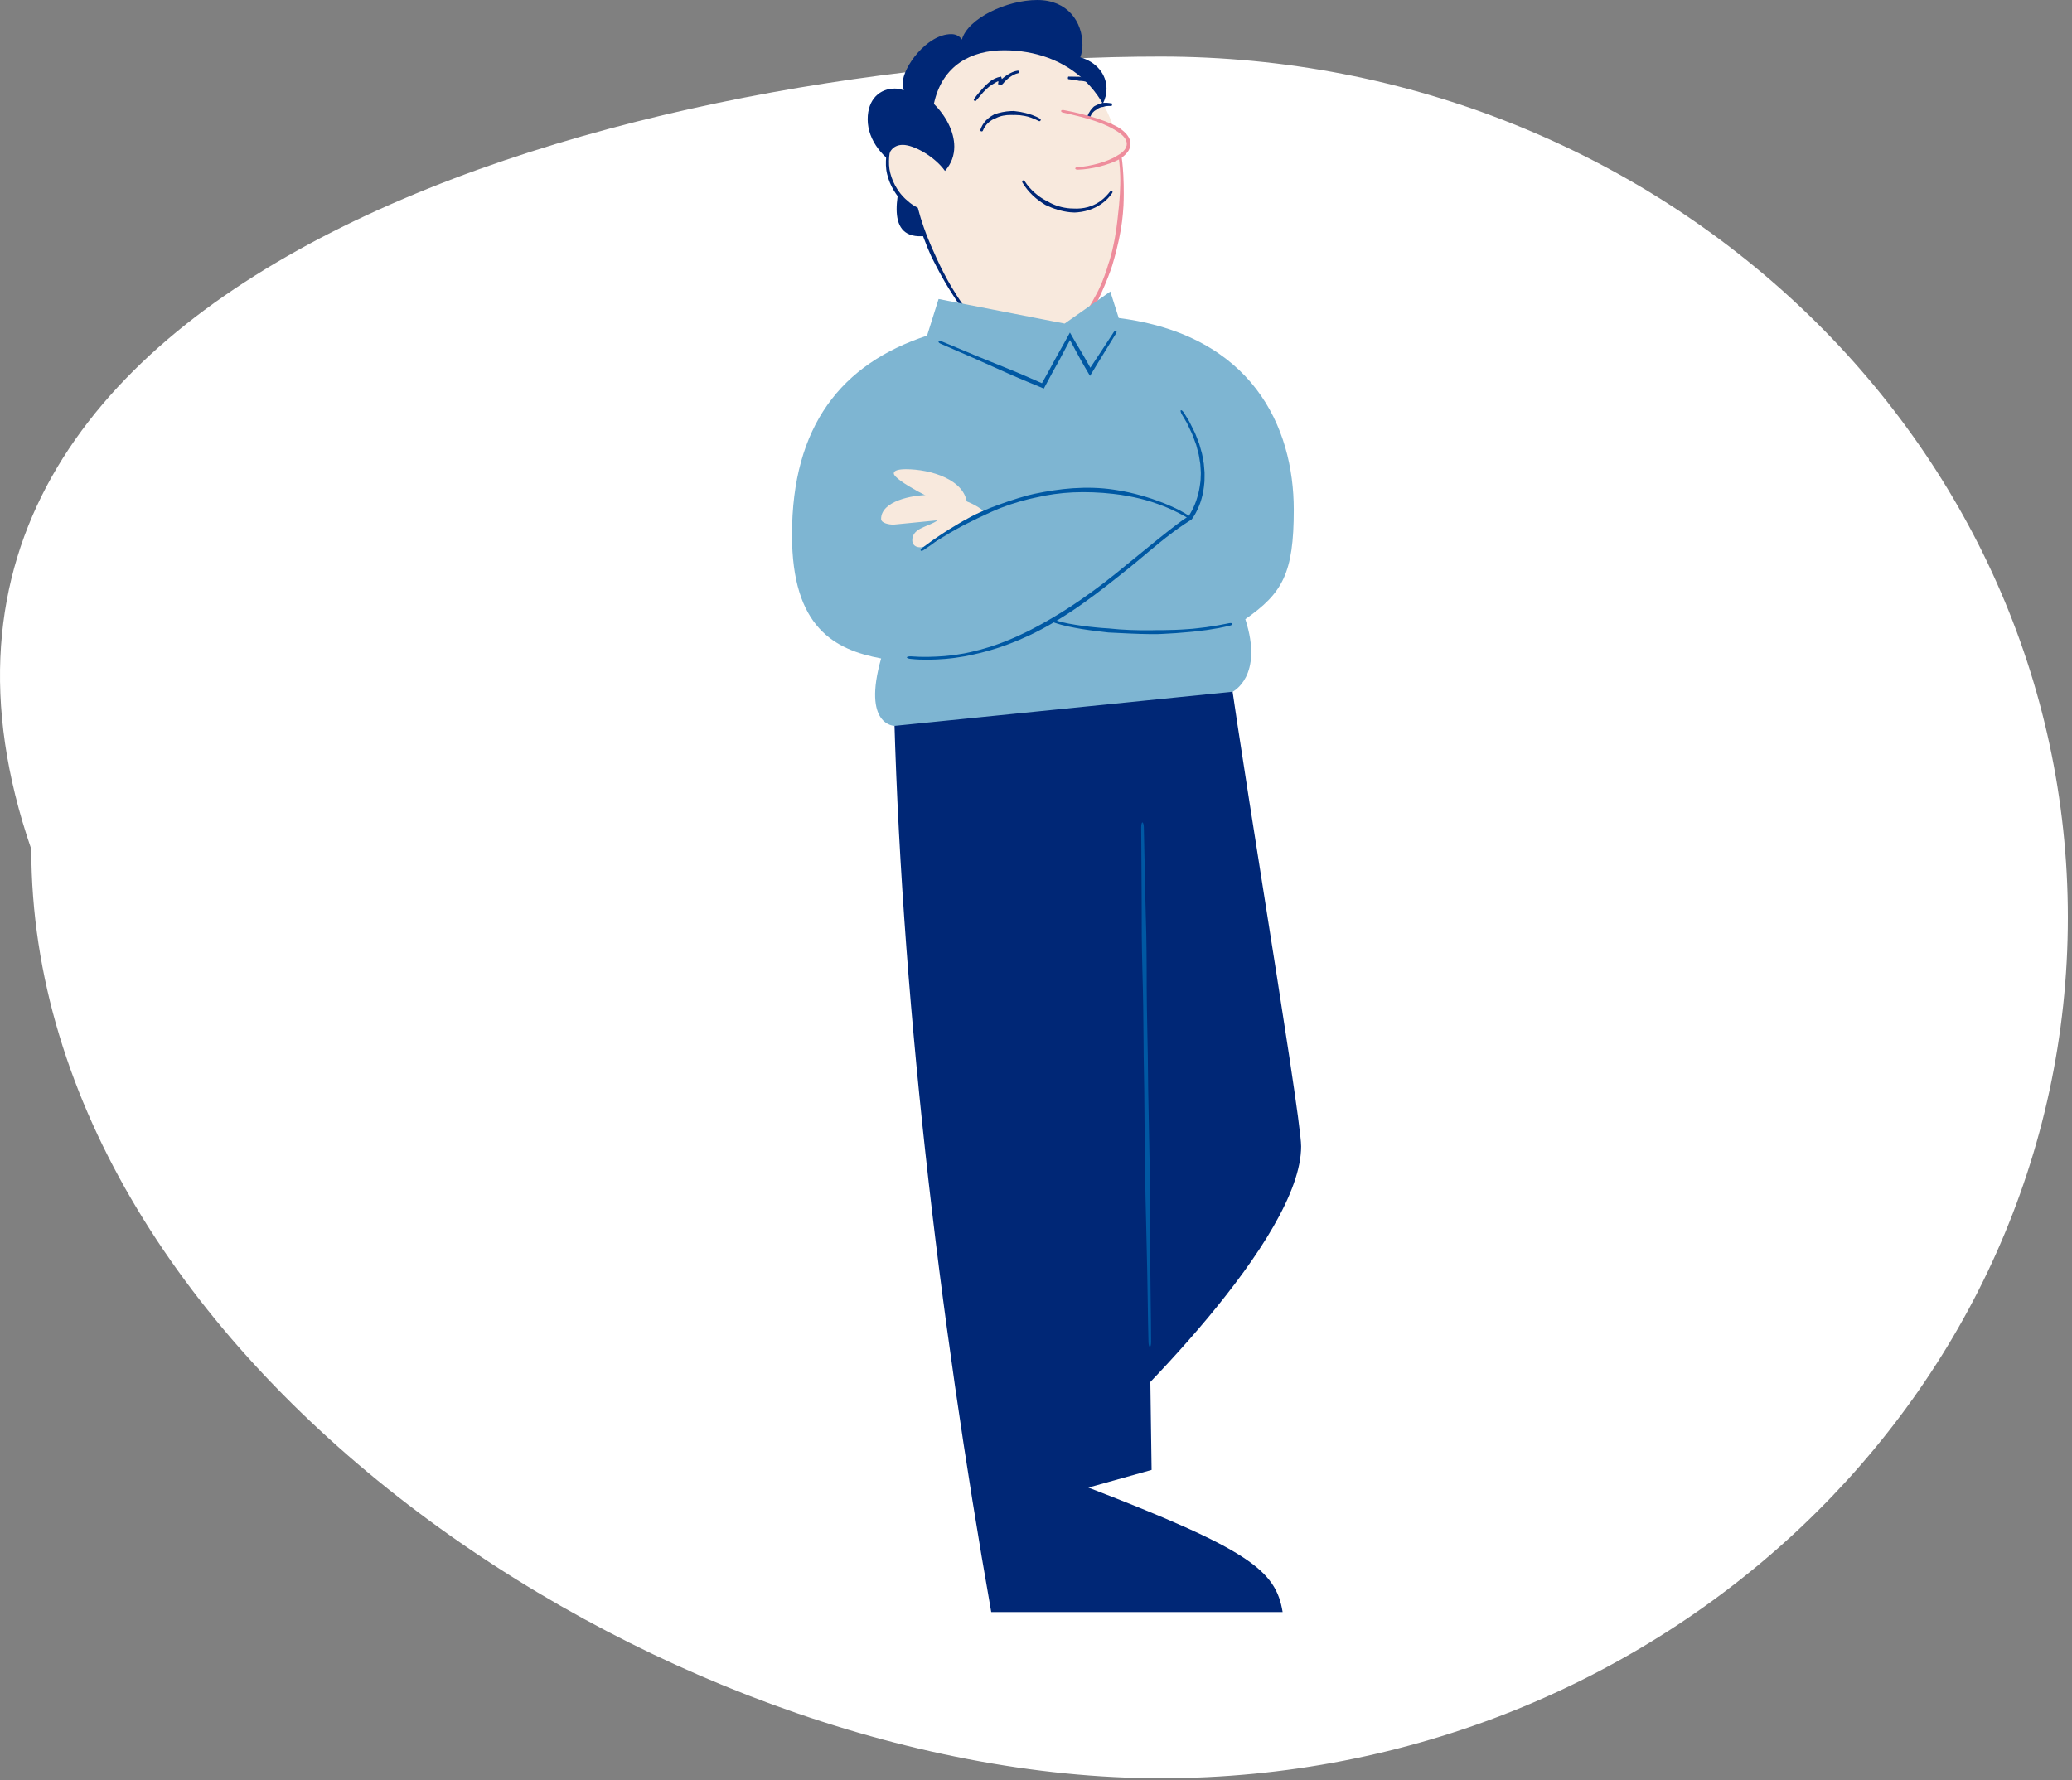 <svg width="135" height="116" viewBox="0 0 135 116" fill="none" xmlns="http://www.w3.org/2000/svg">
<rect x="0" y="0" width="135" height="116" fill="#808080" stroke="none"/>
<path d="M134.73 59.781C134.73 90.762 108.268 115.877 75.625 115.877C42.983 115.877 2.039 88.512 2.039 55.339C-11.182 16.958 42.983 3.686 75.625 3.686C108.268 3.686 134.73 28.801 134.73 59.781Z" fill="white"/>
<path d="M71.052 7.757C71.77 7.146 72.095 6.437 72.095 5.781C72.095 4.862 71.46 4.045 70.383 3.734C70.479 3.492 70.527 3.219 70.527 2.921C70.527 1.415 69.556 0 67.586 0C65.598 0 63.063 1.189 62.67 2.58C62.547 2.384 62.313 2.224 61.98 2.224C60.387 2.224 58.819 4.39 58.819 5.4C58.819 5.522 58.84 5.705 58.881 5.888C58.699 5.808 58.499 5.771 58.296 5.771C57.351 5.771 56.533 6.439 56.533 7.772C56.533 9.171 57.578 10.394 58.859 11.047C58.243 13.374 57.763 16.166 61.154 15.202C64.543 14.238 71.052 7.757 71.052 7.757Z" fill="#002776"/>
<path d="M64.109 21.639C62.446 20.041 60.515 16.74 59.696 13.624C58.492 13.036 57.818 11.673 57.818 10.662C57.818 9.968 58.136 9.44 58.817 9.44C59.566 9.44 60.919 10.221 61.569 11.137C61.993 10.664 62.176 10.116 62.176 9.552C62.176 8.575 61.629 7.546 60.847 6.769C61.389 4.228 63.307 3.278 65.42 3.278C69.425 3.278 73.105 5.841 73.105 12.059C73.105 15.784 72.034 19.896 69.001 22.666" fill="#F8E9DD"/>
<path d="M72.117 17.525C71.915 18.138 71.675 18.765 71.342 19.338C71.177 19.658 71.002 19.929 70.852 20.194C70.771 20.344 70.671 20.482 70.582 20.627C70.496 20.758 70.419 20.895 70.322 21.018C70.184 21.198 70.054 21.384 69.912 21.559L69.491 22.048C69.342 22.203 69.19 22.355 69.039 22.509C68.986 22.564 68.968 22.634 69.001 22.668C69.034 22.701 69.104 22.684 69.159 22.631L69.637 22.175L70.085 21.689C70.236 21.517 70.373 21.334 70.519 21.158C70.623 21.036 70.711 20.901 70.805 20.773C70.905 20.63 71.016 20.493 71.104 20.344C71.263 20.076 71.438 19.794 71.591 19.458C71.877 18.854 72.14 18.226 72.363 17.609L72.472 17.286C72.52 17.134 72.563 16.981 72.603 16.826L72.728 16.363C72.796 16.052 72.882 15.744 72.937 15.436C73.078 14.777 73.162 14.085 73.2 13.4C73.206 13.146 73.222 12.891 73.218 12.636C73.217 12.233 73.215 11.831 73.191 11.426C73.174 11.136 73.153 10.847 73.122 10.557C73.085 10.196 73.028 9.825 72.944 9.463C72.927 9.39 72.877 9.34 72.831 9.349C72.786 9.359 72.76 9.422 72.774 9.495C72.838 9.855 72.893 10.221 72.929 10.577C72.96 10.862 72.978 11.146 72.987 11.434C73.002 11.834 72.984 12.233 72.965 12.631C72.954 12.881 72.927 13.131 72.91 13.379C72.838 14.051 72.776 14.734 72.658 15.386C72.613 15.691 72.537 15.995 72.474 16.302L72.352 16.756C72.313 16.908 72.268 17.058 72.213 17.204L72.117 17.525Z" fill="#EE8D9C"/>
<path d="M58.955 12.927C58.765 12.746 58.6 12.54 58.459 12.318C58.254 12 58.101 11.649 58.008 11.284C57.914 10.941 57.909 10.582 57.933 10.222C57.948 10.046 57.972 9.868 58.037 9.711C58.068 9.631 58.113 9.565 58.166 9.503C58.223 9.447 58.289 9.403 58.365 9.377C58.473 9.342 58.574 9.308 58.574 9.26C58.576 9.219 58.459 9.174 58.31 9.217C58.207 9.25 58.111 9.31 58.034 9.385C57.962 9.463 57.904 9.551 57.866 9.645C57.785 9.829 57.758 10.023 57.739 10.211C57.706 10.582 57.705 10.971 57.799 11.343C57.89 11.727 58.042 12.098 58.252 12.436C58.398 12.674 58.566 12.902 58.763 13.104C58.806 13.154 58.857 13.197 58.905 13.244C58.96 13.294 59.018 13.34 59.08 13.383C59.14 13.428 59.2 13.475 59.265 13.513C59.331 13.552 59.391 13.598 59.459 13.632L59.56 13.685L59.581 13.696L59.584 13.698C59.588 13.7 59.593 13.701 59.593 13.706L59.703 14.083C59.74 14.221 59.787 14.357 59.83 14.494C60.001 15.041 60.204 15.576 60.415 16.099L60.644 16.636L60.812 16.976C61.121 17.598 61.457 18.206 61.819 18.802C62.087 19.226 62.353 19.651 62.649 20.057C63.016 20.565 63.423 21.074 63.883 21.529C63.977 21.62 64.076 21.669 64.109 21.635C64.142 21.604 64.097 21.505 64.008 21.412C63.57 20.953 63.169 20.45 62.807 19.946C62.514 19.546 62.252 19.125 61.994 18.699C61.643 18.105 61.327 17.49 61.039 16.864L60.891 16.533L60.653 16C60.437 15.489 60.226 14.963 60.058 14.422C60.013 14.287 59.969 14.153 59.933 14.016L59.809 13.568C59.809 13.532 59.768 13.527 59.742 13.508L59.674 13.47L59.583 13.418C59.521 13.387 59.466 13.342 59.408 13.305C59.349 13.269 59.296 13.222 59.241 13.179C59.187 13.137 59.135 13.091 59.085 13.042C59.044 13.006 58.996 12.971 58.955 12.927Z" fill="#002776"/>
<path d="M68.177 13.086C68.069 13.026 67.958 12.969 67.857 12.898C67.781 12.848 67.707 12.799 67.637 12.743C67.565 12.69 67.495 12.633 67.43 12.573C67.174 12.352 66.949 12.095 66.767 11.812C66.735 11.762 66.675 11.741 66.634 11.762C66.593 11.784 66.586 11.844 66.618 11.899C66.8 12.203 67.025 12.483 67.285 12.731C67.352 12.796 67.423 12.858 67.495 12.918C67.565 12.979 67.641 13.034 67.716 13.089C67.82 13.169 67.934 13.237 68.043 13.31L68.124 13.359C68.623 13.6 69.172 13.775 69.724 13.831C69.82 13.841 69.916 13.843 70.013 13.848L70.199 13.836C70.541 13.806 70.877 13.73 71.192 13.597C71.419 13.502 71.633 13.382 71.829 13.237C72.074 13.059 72.292 12.829 72.463 12.58C72.498 12.528 72.494 12.468 72.457 12.443C72.419 12.418 72.359 12.437 72.323 12.483C72.144 12.711 71.94 12.924 71.71 13.091C71.529 13.226 71.328 13.335 71.115 13.417C70.819 13.532 70.501 13.585 70.184 13.593L70.016 13.59C69.927 13.587 69.836 13.588 69.747 13.582C69.236 13.547 68.702 13.397 68.256 13.122L68.177 13.086Z" fill="#002776"/>
<path d="M64.734 7.481C64.656 7.521 64.583 7.571 64.509 7.617C64.406 7.691 64.308 7.771 64.224 7.864C64.063 8.039 63.945 8.247 63.873 8.465C63.859 8.503 63.886 8.546 63.931 8.558C63.976 8.571 64.022 8.553 64.036 8.52C64.111 8.325 64.231 8.148 64.382 8.007C64.459 7.932 64.55 7.87 64.641 7.812C64.708 7.776 64.777 7.741 64.849 7.714L64.898 7.694C65.185 7.543 65.531 7.488 65.859 7.491C65.915 7.491 65.972 7.491 66.03 7.494C66.068 7.493 66.104 7.493 66.142 7.491C66.346 7.491 66.55 7.511 66.752 7.551C66.898 7.577 67.041 7.617 67.18 7.667C67.353 7.729 67.526 7.804 67.691 7.89C67.723 7.909 67.771 7.892 67.795 7.854C67.821 7.817 67.814 7.769 67.78 7.747C67.613 7.637 67.428 7.556 67.245 7.491C67.099 7.439 66.95 7.396 66.797 7.358C66.586 7.306 66.372 7.266 66.154 7.245C66.116 7.24 66.077 7.235 66.039 7.233C65.977 7.233 65.915 7.235 65.852 7.238C65.497 7.255 65.135 7.328 64.783 7.448L64.734 7.481Z" fill="#002776"/>
<path d="M71.893 6.96C71.924 6.95 71.957 6.94 71.989 6.932C72.037 6.923 72.085 6.913 72.133 6.91C72.226 6.898 72.32 6.907 72.415 6.905C72.432 6.905 72.451 6.868 72.457 6.824C72.464 6.779 72.456 6.742 72.439 6.739C72.336 6.727 72.231 6.704 72.125 6.699C72.07 6.695 72.013 6.697 71.958 6.699L71.842 6.704C71.831 6.704 71.823 6.705 71.814 6.705C71.658 6.765 71.499 6.817 71.351 6.895C71.326 6.908 71.3 6.922 71.277 6.938L71.236 6.977C71.164 7.048 71.096 7.123 71.041 7.206C71 7.265 70.962 7.325 70.929 7.388C70.886 7.464 70.856 7.551 70.84 7.639C70.837 7.658 70.871 7.679 70.915 7.691C70.96 7.701 71.001 7.699 71.006 7.684C71.037 7.613 71.065 7.539 71.101 7.474C71.128 7.421 71.161 7.371 71.202 7.328C71.255 7.263 71.324 7.215 71.394 7.171L71.433 7.151C71.451 7.136 71.469 7.123 71.488 7.11C71.597 7.033 71.73 6.972 71.873 6.968C71.879 6.965 71.886 6.962 71.893 6.96Z" fill="#002776"/>
<path d="M69.133 7.225C70.354 7.463 73.536 8.168 73.536 9.372C73.536 10.427 71.078 10.975 70.136 10.975C70.107 10.975 70.081 10.975 70.056 10.973" fill="#F8E9DD"/>
<path d="M72.682 10.208C72.542 10.289 72.392 10.361 72.24 10.424C72.019 10.514 71.789 10.591 71.555 10.655C71.115 10.775 70.657 10.869 70.202 10.89C70.122 10.893 70.058 10.928 70.056 10.975C70.053 11.02 70.122 11.06 70.207 11.058C70.689 11.047 71.158 10.967 71.621 10.857C71.861 10.799 72.097 10.727 72.331 10.642C72.494 10.581 72.657 10.514 72.814 10.436C72.852 10.417 72.89 10.399 72.926 10.379C73.082 10.279 73.235 10.164 73.368 10.023C73.502 9.885 73.612 9.705 73.646 9.502C73.68 9.299 73.626 9.087 73.525 8.921C73.423 8.751 73.286 8.616 73.144 8.5C73.044 8.418 72.94 8.348 72.833 8.28C72.761 8.242 72.689 8.202 72.615 8.167C72.216 7.969 71.801 7.822 71.38 7.689C71.079 7.596 70.775 7.509 70.468 7.429C70.087 7.331 69.689 7.241 69.293 7.171C69.213 7.156 69.142 7.181 69.134 7.226C69.125 7.27 69.18 7.318 69.259 7.336C69.648 7.424 70.043 7.513 70.42 7.611C70.722 7.689 71.02 7.776 71.315 7.875C71.725 8.014 72.127 8.177 72.497 8.383C72.562 8.418 72.624 8.46 72.688 8.498C72.789 8.56 72.888 8.621 72.979 8.693C73.242 8.888 73.459 9.167 73.408 9.464C73.358 9.758 73.073 9.991 72.778 10.149C72.746 10.171 72.713 10.188 72.682 10.208Z" fill="#EE8D9C"/>
<path d="M65.412 5.378C65.459 5.323 65.51 5.27 65.563 5.22C65.642 5.148 65.723 5.08 65.81 5.02C65.973 4.907 66.153 4.805 66.342 4.77C66.374 4.765 66.398 4.722 66.395 4.677C66.392 4.632 66.356 4.599 66.314 4.604C66.081 4.634 65.875 4.734 65.685 4.847C65.587 4.907 65.493 4.974 65.404 5.043C65.342 5.093 65.278 5.143 65.219 5.198L65.176 5.237C65.152 5.268 65.126 5.3 65.102 5.335C65.078 5.37 65.054 5.401 65.026 5.461L65.263 5.535L65.282 5.44C65.287 5.408 65.294 5.375 65.296 5.315C65.301 5.207 65.27 5.117 65.239 5.027C65.236 5.015 65.232 5.004 65.227 4.992L65.191 5L65.121 5.017C65.073 5.03 65.028 5.035 64.977 5.055C64.951 5.063 64.925 5.075 64.901 5.085L64.852 5.105C64.821 5.117 64.791 5.133 64.762 5.147C64.707 5.172 64.658 5.202 64.606 5.232C64.575 5.253 64.546 5.277 64.515 5.301C64.352 5.428 64.208 5.571 64.069 5.716C63.972 5.823 63.877 5.929 63.786 6.037C63.672 6.172 63.56 6.315 63.455 6.462C63.435 6.492 63.447 6.537 63.483 6.565C63.519 6.592 63.567 6.592 63.591 6.565C63.711 6.43 63.822 6.289 63.936 6.157C64.025 6.051 64.117 5.949 64.217 5.853C64.354 5.719 64.503 5.599 64.663 5.5C64.692 5.483 64.719 5.465 64.749 5.451C64.793 5.423 64.836 5.393 64.882 5.37C64.908 5.356 64.932 5.34 64.958 5.328L64.994 5.311L65.002 5.306C65.014 5.303 65.035 5.287 65.044 5.295C65.049 5.308 65.052 5.325 65.05 5.341L65.049 5.358L65.042 5.398C65.037 5.425 65.028 5.453 65.02 5.481L65.236 5.546C65.261 5.555 65.258 5.553 65.258 5.551L65.26 5.55L65.263 5.545C65.263 5.543 65.272 5.535 65.275 5.53C65.284 5.518 65.294 5.506 65.306 5.493C65.328 5.468 65.354 5.445 65.38 5.42L65.412 5.378Z" fill="#002776"/>
<path d="M70.311 5.002C70.266 5.002 70.222 5.002 70.177 5.001L69.985 4.996L69.621 4.991C69.599 4.991 69.58 5.027 69.577 5.074C69.573 5.121 69.589 5.157 69.609 5.159C69.729 5.172 69.848 5.189 69.968 5.207L70.153 5.235C70.196 5.242 70.239 5.252 70.282 5.262L70.311 5.27C70.494 5.264 70.678 5.3 70.853 5.342L70.944 5.364L71.004 5.369C71.113 5.38 71.223 5.397 71.329 5.422C71.407 5.44 71.482 5.462 71.556 5.488C71.648 5.52 71.741 5.558 71.834 5.592C71.853 5.598 71.885 5.572 71.906 5.532C71.926 5.492 71.928 5.452 71.911 5.442C71.818 5.387 71.719 5.345 71.621 5.312C71.542 5.285 71.465 5.259 71.386 5.232L71.057 5.127L70.999 5.107L70.903 5.094C70.717 5.069 70.529 5.051 70.343 5.004L70.311 5.002Z" fill="#002776"/>
<path d="M69.332 42.778V95.481C73.716 91.638 84.775 80.629 84.775 74.7C84.775 72.504 79.842 43.477 79.842 41.27L69.332 42.778Z" fill="#002776"/>
<path d="M58.221 44.982C58.644 64.389 61.202 85.911 64.584 105.047H83.569C83.13 102.33 81.363 100.97 70.913 96.936L75.032 95.786C75.032 95.786 74.667 71.139 74.667 67.009C74.667 62.248 74.82 48.087 74.84 43.311L58.221 44.982Z" fill="#002776"/>
<path d="M74.769 67.976C74.738 66.433 74.705 64.837 74.71 63.265C74.707 62.41 74.7 61.64 74.686 60.91C74.678 60.505 74.666 60.099 74.655 59.694C74.645 59.322 74.635 58.95 74.626 58.577L74.592 56.966C74.57 55.949 74.547 54.932 74.527 53.915C74.523 53.735 74.481 53.592 74.434 53.592C74.388 53.592 74.352 53.737 74.354 53.916C74.362 54.938 74.369 55.962 74.374 56.986L74.384 58.579C74.386 58.952 74.388 59.325 74.388 59.698C74.388 60.102 74.388 60.508 74.391 60.916C74.398 61.642 74.412 62.413 74.434 63.277C74.484 64.84 74.496 66.436 74.51 67.979L74.516 68.782C74.551 70.273 74.561 71.796 74.573 73.27C74.585 74.856 74.599 76.496 74.638 78.112C74.652 78.713 74.666 79.316 74.681 79.917C74.705 80.869 74.728 81.819 74.746 82.775C74.762 83.461 74.77 84.147 74.781 84.832C74.793 85.688 74.806 86.572 74.829 87.446C74.834 87.624 74.873 87.762 74.92 87.762C74.966 87.762 75.002 87.621 75 87.444C74.997 86.569 74.985 85.683 74.973 84.826C74.964 84.142 74.954 83.457 74.949 82.77C74.94 81.814 74.937 80.861 74.933 79.905C74.932 79.306 74.93 78.708 74.926 78.112C74.921 76.493 74.887 74.853 74.854 73.268C74.823 71.796 74.793 70.273 74.784 68.788L74.769 67.976Z" fill="#0058A3"/>
<path d="M60.402 21.872L61.153 19.485L69.367 21.086L72.341 18.997L72.89 20.722C81.591 21.835 84.296 27.811 84.296 33.22C84.296 37.35 83.57 38.65 81.138 40.346C82.354 44.085 80.311 45.076 80.311 45.076L58.284 47.301C58.284 47.301 56.166 47.301 57.409 42.908C54.382 42.341 51.602 40.902 51.602 34.856C51.602 27.765 54.807 23.708 60.402 21.872Z" fill="#7EB5D2"/>
<path d="M64.065 33.283C63.159 32.559 61.826 32.252 60.581 32.252C59.386 32.252 57.408 32.665 57.408 33.816C57.408 34.094 57.93 34.187 58.218 34.187C58.259 34.187 61.037 33.91 61.08 33.905C60.562 34.323 59.439 34.365 59.439 35.207C59.439 35.46 59.609 35.665 59.953 35.665C60.82 35.665 61.926 34.576 62.598 34.127C63.066 33.814 63.608 33.616 64.065 33.283Z" fill="#F8E9DD"/>
<path d="M63.013 32.885C62.913 31.239 60.601 30.575 59.027 30.575C58.569 30.575 58.234 30.651 58.234 30.843C58.234 31.324 61.215 32.774 61.627 32.914" fill="#F8E9DD"/>
<path d="M66.979 32.278C66.152 32.502 65.315 32.791 64.504 33.103C64.283 33.188 64.08 33.285 63.882 33.371C63.684 33.46 63.496 33.544 63.319 33.641L62.729 33.961C62.55 34.061 62.377 34.174 62.201 34.277L61.82 34.505C61.693 34.582 61.573 34.666 61.449 34.746C61.218 34.903 60.981 35.051 60.755 35.214L60.079 35.707C59.998 35.765 59.959 35.842 59.988 35.877C60.017 35.913 60.103 35.897 60.184 35.84L60.87 35.366C61.099 35.209 61.341 35.068 61.576 34.918C61.7 34.843 61.82 34.761 61.945 34.691L62.324 34.478C62.502 34.38 62.677 34.279 62.859 34.187C63.058 34.089 63.255 33.992 63.454 33.894C63.629 33.801 63.815 33.718 64.008 33.628C64.202 33.539 64.401 33.438 64.617 33.346C65.392 32.992 66.226 32.724 67.044 32.521L67.473 32.426C68.265 32.238 69.094 32.123 69.898 32.086C70.764 32.048 71.66 32.081 72.536 32.183L73.025 32.246L73.51 32.328C74.021 32.424 74.527 32.544 75.025 32.702C75.38 32.819 75.733 32.944 76.076 33.093C76.505 33.276 76.937 33.49 77.344 33.729C77.426 33.778 77.508 33.788 77.536 33.753C77.563 33.716 77.519 33.641 77.436 33.59C77.028 33.328 76.587 33.11 76.152 32.924C75.805 32.77 75.447 32.644 75.088 32.516C74.586 32.348 74.075 32.206 73.557 32.088L73.068 31.988C72.903 31.962 72.74 31.935 72.576 31.908C71.682 31.772 70.761 31.757 69.881 31.817C69.063 31.873 68.224 32.008 67.416 32.175L66.979 32.278Z" fill="#0058A3"/>
<path d="M74.084 36.583C75.078 35.757 76.087 34.875 77.178 34.149C77.25 34.097 77.325 34.052 77.399 34.006L77.509 33.936L77.562 33.901L77.589 33.884C77.608 33.871 77.627 33.863 77.641 33.848C77.67 33.811 77.682 33.794 77.694 33.776L77.732 33.721C77.757 33.685 77.778 33.648 77.802 33.611C77.85 33.54 77.888 33.463 77.929 33.39C78.082 33.094 78.207 32.797 78.286 32.498C78.383 32.168 78.437 31.828 78.466 31.489C78.488 31.332 78.476 31.176 78.483 31.019C78.483 30.941 78.488 30.863 78.483 30.785L78.464 30.552C78.454 30.44 78.449 30.327 78.435 30.215L78.377 29.883C78.354 29.773 78.342 29.659 78.313 29.551L78.222 29.227L78.135 28.92L78.02 28.622C77.941 28.424 77.874 28.223 77.771 28.035L77.486 27.464L77.154 26.919C77.075 26.791 76.979 26.708 76.939 26.733C76.9 26.758 76.929 26.879 77.004 27.006L77.325 27.549L77.596 28.116C77.694 28.303 77.754 28.503 77.829 28.697L77.938 28.99L78.016 29.291L78.099 29.605C78.123 29.709 78.135 29.816 78.154 29.922L78.205 30.24C78.214 30.347 78.219 30.455 78.226 30.562L78.239 30.786C78.243 30.861 78.236 30.936 78.234 31.011C78.224 31.161 78.231 31.312 78.203 31.459C78.164 31.782 78.104 32.103 78.004 32.416C77.927 32.697 77.809 32.975 77.668 33.253C77.63 33.322 77.596 33.393 77.553 33.46C77.533 33.493 77.512 33.53 77.49 33.561L77.437 33.64C77.371 33.683 77.306 33.726 77.239 33.771C77.166 33.821 77.088 33.871 77.015 33.924C75.945 34.703 74.926 35.569 73.917 36.381L73.396 36.804C72.437 37.603 71.428 38.384 70.413 39.081C69.322 39.836 68.144 40.545 66.937 41.152L66.254 41.475C66.022 41.573 65.793 41.678 65.558 41.77C64.818 42.069 64.052 42.307 63.27 42.484C63.129 42.514 62.988 42.547 62.848 42.575L62.421 42.645C62.138 42.699 61.848 42.719 61.561 42.752C60.844 42.807 60.098 42.832 59.364 42.772C59.215 42.764 59.093 42.794 59.088 42.837C59.083 42.882 59.198 42.927 59.35 42.938C60.093 43.018 60.855 42.995 61.584 42.938C61.873 42.907 62.165 42.885 62.453 42.832L62.887 42.764L63.318 42.675C64.113 42.506 64.899 42.282 65.66 41.995C65.899 41.906 66.134 41.806 66.371 41.713C66.604 41.613 66.834 41.507 67.065 41.404C68.31 40.816 69.492 40.08 70.581 39.303C71.593 38.585 72.595 37.786 73.567 37.007L74.084 36.583Z" fill="#0058A3"/>
<path d="M72.086 40.939C71.87 40.927 71.652 40.91 71.438 40.887C71.126 40.859 70.815 40.821 70.507 40.779C69.923 40.694 69.333 40.602 68.781 40.424C68.685 40.391 68.592 40.399 68.574 40.441C68.555 40.483 68.62 40.546 68.723 40.583C69.301 40.782 69.892 40.887 70.484 40.989C70.793 41.037 71.102 41.084 71.41 41.12C71.628 41.15 71.844 41.175 72.062 41.197L72.215 41.215C73.132 41.263 74.067 41.312 74.975 41.322C75.132 41.323 75.288 41.32 75.446 41.32L75.751 41.307C76.311 41.28 76.868 41.245 77.425 41.19L77.726 41.163L78.026 41.127L78.626 41.055C78.875 41.015 79.127 40.974 79.379 40.932C79.631 40.887 79.883 40.825 80.134 40.769C80.235 40.746 80.307 40.692 80.295 40.649C80.285 40.606 80.195 40.587 80.094 40.606C79.844 40.651 79.595 40.709 79.343 40.751C79.091 40.791 78.84 40.831 78.595 40.869L78.002 40.939L77.705 40.972L77.407 40.994C76.853 41.039 76.295 41.055 75.739 41.062L75.446 41.06C75.288 41.064 75.132 41.07 74.975 41.07C74.076 41.079 73.143 41.05 72.234 40.949L72.086 40.939Z" fill="#0058A3"/>
<path d="M69.236 23.057C69.394 22.762 69.553 22.462 69.714 22.161L69.869 22.444C69.953 22.602 70.039 22.761 70.123 22.919C70.322 23.288 70.507 23.618 70.685 23.927L71.018 24.493L71.188 24.219L71.515 23.679L71.929 23.005L72.714 21.728C72.76 21.654 72.764 21.574 72.725 21.549C72.685 21.525 72.615 21.565 72.567 21.64L71.74 22.902L71.309 23.556L71.157 23.786L71.08 23.901L71.061 23.929C71.056 23.936 71.057 23.934 71.056 23.936L71.047 23.944L71.032 23.961L71.02 23.929L71.018 23.922L70.996 23.881L70.944 23.788C70.771 23.476 70.582 23.15 70.365 22.785C70.272 22.632 70.181 22.479 70.088 22.326L69.711 21.67C69.576 21.915 69.442 22.16 69.308 22.403C69.207 22.582 69.107 22.761 69.008 22.937L68.816 23.28C68.656 23.583 68.492 23.886 68.325 24.187C68.241 24.337 68.159 24.488 68.075 24.637L67.95 24.86L67.895 24.956L67.884 24.971L67.865 24.961C67.145 24.643 66.392 24.312 65.644 24.011L64.807 23.673C64.367 23.493 63.926 23.315 63.483 23.135L62.537 22.737C62.144 22.569 61.737 22.398 61.333 22.235C61.25 22.201 61.17 22.208 61.152 22.249C61.134 22.291 61.183 22.351 61.264 22.388C61.662 22.567 62.068 22.742 62.463 22.91C62.777 23.047 63.09 23.182 63.404 23.318L64.711 23.901C64.984 24.024 65.257 24.145 65.528 24.267C66.265 24.6 67.02 24.911 67.757 25.214C67.84 25.249 67.924 25.284 68.01 25.321C68.188 24.986 68.37 24.646 68.553 24.307C68.716 24.004 68.883 23.703 69.051 23.408L69.236 23.057Z" fill="#0058A3"/>
</svg>
